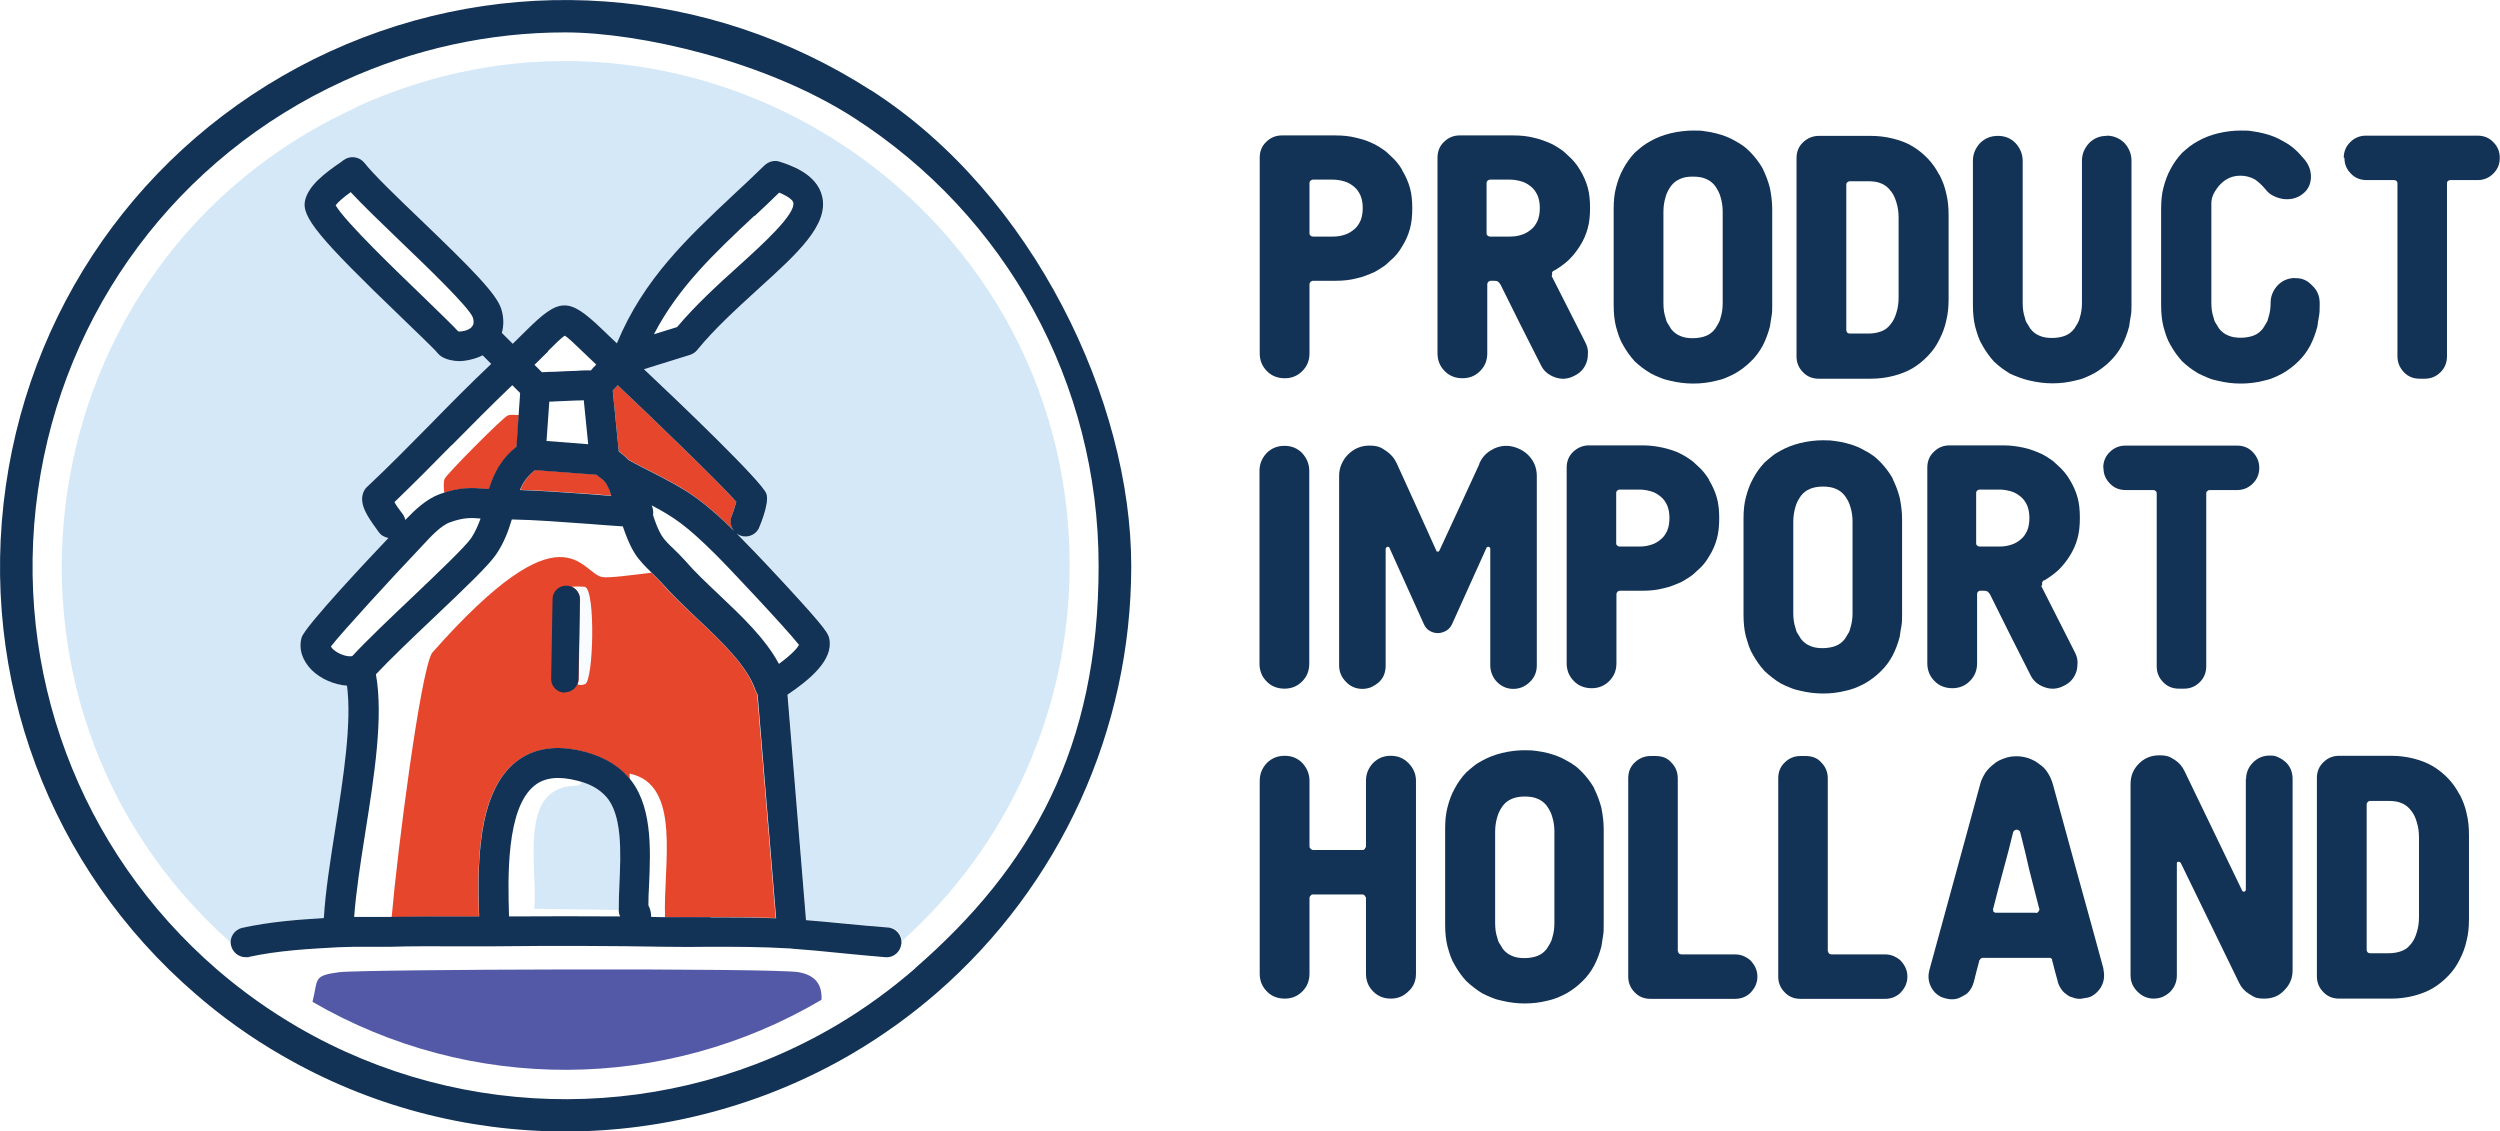<?xml version="1.0" encoding="UTF-8"?>
<svg id="Layer_2" xmlns="http://www.w3.org/2000/svg" version="1.1" viewBox="0 0 1080 488.8">
  <!-- Generator: Adobe Illustrator 29.2.0, SVG Export Plug-In . SVG Version: 2.1.0 Build 108)  -->
  <defs>
    <style>
      .st0 {
        fill: #f9fcff;
      }

      .st1 {
        fill: #e6472c;
      }

      .st2 {
        fill: #d5e8f7;
      }

      .st3 {
        fill: #123256;
      }

      .st4 {
        fill: #5359a6;
      }
    </style>
  </defs>
  <g id="Layer_1-2">
    <path class="st1" d="M306.9,396.2c9.1,0,18.5,0,28.2.4l-8-96.6c0-.1-.1-.2-.2-.4l-.5-1c0-.2-.1-.3-.2-.5-3.7-10.8-14.6-21-25.1-30.9-5.5-5.2-11.2-10.5-16-16.1-1-1.2-2.3-2.4-3.7-3.7h0c-8.2,1-18.4,2.4-21.2,1.9-9.4-1.7-16.1-32.3-73.6,32.8-5.1,8.8-15,86.2-17.4,114.1,8.8-.2,17.7-.2,26.3-.2,3.8,0,7.6,0,11.4,0-.6-20.1-1.4-53.1,15.9-66.8,7.7-6.1,17.8-7.5,29.9-4.3,7.7,2.1,13.4,5.3,18,10.2.5.5.9,1,1.3,1.5,0-.6,0-1.4,0-2.4,22.7,4.7,14.4,39.8,15.3,62,.2,0,.5,0,.7,0,6.4.1,12.7.1,18.9,0h0Z"/>
    <path class="st3" d="M605.7,73.5c1.6,2.6,2.7,5.2,3.4,7.7.7,2.5,1,5.4,1,8.8s-.3,6.3-1,8.8c-.7,2.6-1.8,5.2-3.4,7.7-1.3,2.3-3,4.4-5.2,6.2-1,1-2,1.9-3.1,2.6-1.1.7-2.3,1.5-3.6,2.2-1.3.6-2.6,1.1-3.9,1.6s-2.7.9-4.1,1.2c-2.7.7-5.7,1-8.9,1h-9.7c-.4,0-.7.2-1,.4-.3.3-.5.7-.5,1v29.9c0,3.1-1,5.6-3.1,7.7-2.1,2.1-4.6,3.1-7.6,3.1s-5.7-1-7.7-3.1c-2.1-2.1-3.1-4.7-3.1-7.7v-84.5c0-2.7.9-5,2.8-6.8,1.9-1.9,4.2-2.8,6.8-2.8h23.1c3.3,0,6.2.3,8.9,1,1.4.3,2.7.7,4,1.1,1.3.5,2.6,1,4,1.7,1.3.7,2.5,1.4,3.6,2.2,1.1.7,2.1,1.6,3.1,2.6,2.2,1.9,3.9,4,5.2,6.2h0ZM565.7,79.3v21.4c0,.6.2,1,.5,1.1.3.3.7.4,1,.4h8.6c1.7,0,3.4-.2,5.1-.8,1.4-.4,2.8-1.2,4.2-2.4,1.1-.9,2-2.2,2.7-3.8.6-1.5.9-3.3.9-5.3s-.3-3.8-.9-5.3c-.7-1.6-1.6-2.9-2.7-3.8-1.4-1.2-2.8-2-4.2-2.4-1.7-.5-3.4-.8-5.1-.8h-8.6c-.4,0-.7.2-1,.4-.3.2-.5.6-.5,1.1h0Z"/>
    <path class="st3" d="M670.3,119.2l7.3,14.4,7.3,14.4c.7,1.4,1.1,2.8,1.1,4.2,0,1.4-.1,2.7-.5,4-.9,2.8-2.7,4.9-5.5,6.2-2.7,1.4-5.4,1.6-8.2.6-2.9-1-5-2.8-6.2-5.4l-8.8-17.4-8.6-17.3c-.3-.5-.7-.9-1-1.2-.5-.3-1-.4-1.6-.4h-1.6c-.4,0-.7.2-1,.4-.3.3-.5.7-.5,1v29.9c0,3.1-1,5.6-3.1,7.7-2.1,2.1-4.6,3.1-7.6,3.1s-5.7-1-7.7-3.1c-2.1-2.1-3.1-4.7-3.1-7.7v-84.5c0-2.7.9-5,2.8-6.8,1.9-1.9,4.2-2.8,6.8-2.8h23.1c3.3,0,6.2.3,8.9,1,1.4.3,2.8.7,4.1,1.2,1.3.5,2.7,1,3.9,1.6,1.3.7,2.5,1.4,3.6,2.2,1.1.7,2.1,1.6,3.1,2.6,2.2,1.9,3.9,4,5.2,6.2,1.6,2.6,2.7,5.2,3.4,7.7.7,2.5,1,5.4,1,8.8s-.3,6.3-1,8.8c-.7,2.6-1.8,5.2-3.4,7.7-.7,1.1-1.4,2.1-2.2,3.1-.8,1-1.6,1.9-2.5,2.8-1.8,1.7-3.9,3.2-6.2,4.6h-.2l-.2.2c-.3,0-.5.3-.7.7,0,.4,0,.8,0,1.2h0ZM642.2,79.3v21.4c0,.6.2,1,.5,1.1.3.3.6.4,1,.4h8.6c1.7,0,3.4-.2,5.1-.8,1.4-.4,2.8-1.2,4.2-2.4,1.1-.9,2-2.2,2.7-3.8.6-1.5.9-3.3.9-5.3s-.3-3.8-.9-5.3c-.7-1.6-1.6-2.9-2.7-3.8-1.4-1.2-2.8-2-4.2-2.4-1.7-.5-3.4-.8-5.1-.8h-8.6c-.4,0-.7.2-1,.4-.3.2-.5.6-.5,1.1h0Z"/>
    <path class="st3" d="M761.5,72.9c1.4,2.8,2.4,5.6,3.1,8.3.3,1.4.5,2.8.7,4.4s.3,3.2.3,4.8v41.4c0,1.7,0,3.3-.3,4.8s-.4,3.1-.7,4.5c-.8,3-1.8,5.7-3.1,8.2-1.4,2.6-3.1,4.9-5.1,6.8-2.1,2.1-4.4,3.8-6.8,5.2-1.3.7-2.6,1.3-4,1.9s-2.8,1-4.3,1.3c-1.6.4-3.2.7-4.8.9s-3.3.3-5.1.3c-3.2,0-6.5-.4-9.8-1.2-1.5-.3-2.9-.7-4.3-1.3-1.4-.5-2.8-1.2-4.2-1.9-1.3-.8-2.5-1.6-3.6-2.4s-2.2-1.8-3.3-2.8c-2-2.2-3.6-4.5-4.9-6.8-.8-1.3-1.4-2.6-1.9-4s-.9-2.8-1.3-4.2c-.7-2.8-1-5.9-1-9.4v-41.4c0-3.5.3-6.6,1-9.2.4-1.5.8-2.9,1.3-4.2.5-1.3,1.1-2.7,1.9-4.1,1.3-2.4,2.9-4.7,4.9-6.8,1.1-1,2.2-1.9,3.3-2.8,1.1-.8,2.3-1.6,3.6-2.3,2.5-1.4,5.3-2.5,8.5-3.3,3.4-.8,6.7-1.2,9.8-1.2s3.5,0,5.1.3c1.6.2,3.2.5,4.8.9,3.2.8,6,1.9,8.3,3.3,1.4.7,2.6,1.5,3.7,2.3,1.1.8,2.1,1.8,3.1,2.8,2,2.1,3.7,4.4,5.1,6.8h0ZM718.6,91.4v39.6c0,2.4.3,4.5.9,6.2.2,1,.5,1.9,1,2.6.5.7.9,1.5,1.4,2.3,1.1,1.4,2.4,2.4,3.9,3,1.5.7,3.3,1,5.5,1s4.2-.4,5.7-1c1.5-.6,2.8-1.6,3.9-3,.5-.8,1-1.6,1.4-2.3.4-.7.8-1.6,1-2.6.6-1.8.9-3.9.9-6.2v-39.6c0-2.2-.3-4.3-.9-6.2-.4-1.6-1.2-3.2-2.4-4.9-1.1-1.4-2.4-2.4-3.9-3-1.5-.7-3.4-1-5.7-1s-4,.3-5.5,1c-1.5.6-2.8,1.6-3.9,3-1.2,1.7-2,3.3-2.4,4.9-.6,2-.9,4.1-.9,6.2h0Z"/>
    <path class="st3" d="M837.8,75.4c.7,1.4,1.3,2.8,1.8,4.1.5,1.3.9,2.8,1.2,4.2.7,2.8,1,5.9,1,9.4v36.1c0,3.4-.3,6.4-1,9.2-.6,2.9-1.6,5.6-3,8.3-1.2,2.5-2.8,4.8-4.9,7-2,2.1-4.2,3.9-6.7,5.4-2.4,1.4-5.2,2.5-8.3,3.3-3.2.8-6.4,1.2-9.7,1.2h-22.5c-2.7,0-5-.9-6.8-2.8-1.9-1.9-2.8-4.2-2.8-6.8v-85.7c0-2.7.9-5,2.8-6.8s4.2-2.8,6.8-2.8h22.5c3.3,0,6.5.4,9.7,1.2,3.2.8,6,1.9,8.3,3.3,2.5,1.5,4.7,3.3,6.7,5.4,1.9,2,3.5,4.3,4.9,7h0ZM797.6,79.8v62.8c0,.5.2.9.5,1.2.4.2.7.3,1,.3h8c2.3,0,4.2-.4,5.7-1,1.6-.6,2.9-1.6,4-3.1,1.1-1.3,1.9-3,2.5-5.1.6-1.9.9-4,.9-6.4v-34.5c0-2.3-.3-4.4-.9-6.4-.6-2.1-1.4-3.8-2.5-5.1-.5-.7-1.1-1.3-1.8-1.9-.7-.5-1.4-1-2.2-1.3-1.5-.7-3.4-1-5.7-1h-8c-.4,0-.7.2-1,.4-.3.2-.5.6-.5,1h0Z"/>
    <path class="st3" d="M910,58.6c2.9,0,5.5,1,7.7,3.1,2.1,2.3,3.1,4.9,3.1,7.7v62.3c0,1.7,0,3.3-.3,4.8s-.5,3.1-.7,4.5c-.8,3-1.8,5.7-3.1,8.2-1.4,2.6-3.1,4.9-5.1,6.8-2.1,2.1-4.4,3.8-6.8,5.2-1.3.7-2.6,1.3-4,1.9s-2.8,1-4.3,1.3c-1.6.4-3.2.7-4.8.9s-3.3.3-5.1.3c-3.2,0-6.5-.4-9.8-1.2-.8-.2-1.7-.4-2.6-.7-.9-.3-1.9-.6-2.8-1-1.1-.4-2.1-.8-3.1-1.3-1.3-.8-2.5-1.6-3.6-2.4s-2.2-1.8-3.3-2.8c-2-2.2-3.6-4.5-4.9-6.8-.8-1.3-1.4-2.6-1.9-4s-.9-2.8-1.3-4.2c-.7-2.8-1-5.9-1-9.4v-62.3c0-2.9,1-5.4,3.1-7.7,2.1-2.1,4.7-3.1,7.7-3.1s5.5,1,7.6,3.1c2.1,2.3,3.1,4.9,3.1,7.7v61.4c0,2.4.3,4.5.9,6.2.2,1,.5,1.9,1,2.6.5.7.9,1.5,1.4,2.3,1.1,1.4,2.4,2.4,3.9,3,1.5.7,3.3,1,5.5,1s4.2-.4,5.7-1c1.5-.6,2.8-1.6,3.9-3,.5-.8,1-1.6,1.4-2.3s.8-1.6,1-2.6c.6-1.8.9-3.9.9-6.2v-61.4c0-2.9,1-5.4,3.1-7.7,2.1-2.1,4.6-3.1,7.6-3.1h0Z"/>
    <path class="st3" d="M991.2,120.2c3-.2,5.5.8,7.6,3.1,2.2,2,3.3,4.5,3.3,7.6v.9c0,1.7,0,3.3-.3,4.8s-.5,3.1-.7,4.5c-.8,3-1.8,5.7-3.1,8.2-1.4,2.6-3.1,4.9-5.1,6.8-2.1,2.1-4.4,3.8-6.8,5.2-1.3.7-2.6,1.3-4,1.9s-2.8,1-4.3,1.3c-1.6.4-3.2.7-4.8.9s-3.3.3-5.1.3c-3.2,0-6.5-.4-9.8-1.2-1.5-.3-2.9-.7-4.3-1.3s-2.8-1.2-4.2-1.9c-1.3-.8-2.5-1.6-3.6-2.4s-2.2-1.8-3.3-2.8c-2-2.2-3.6-4.5-4.9-6.8-.8-1.3-1.4-2.6-1.9-4s-.9-2.8-1.3-4.2c-.7-2.8-1-5.9-1-9.4v-41.4c0-3.5.3-6.6,1-9.2.4-1.5.8-2.9,1.3-4.2.5-1.3,1.1-2.7,1.9-4.1,1.3-2.4,2.9-4.7,4.9-6.8,1.1-1,2.2-1.9,3.3-2.8,1.1-.8,2.3-1.6,3.6-2.3,2.5-1.4,5.3-2.5,8.5-3.3,3.4-.8,6.6-1.2,9.8-1.2s3.5,0,5.1.3c1.6.2,3.2.5,4.8.9,3.2.8,6,1.9,8.3,3.3,2.1,1.1,3.9,2.3,5.4,3.7.8.7,1.5,1.4,2.2,2.2s1.4,1.6,2.1,2.4c1.9,2.5,2.7,5.1,2.5,7.9-.2,2.8-1.4,5.1-3.7,6.8-2.2,1.7-4.9,2.4-8,2.1-1.5-.2-2.9-.6-4.3-1.3-1.4-.6-2.6-1.6-3.6-2.9-1.5-1.8-3-3.2-4.6-4.3-2-1.1-4.1-1.6-6.2-1.6-3.4,0-6.2,1.2-8.6,3.6-1.1,1.1-2,2.4-2.8,3.8-.8,1.4-1.2,3-1.2,4.7v42.8c0,2.4.3,4.5.9,6.2.2,1,.5,1.9,1,2.6s.9,1.5,1.4,2.3c1.1,1.4,2.4,2.4,3.9,3,1.5.7,3.3,1,5.5,1s4.2-.4,5.7-1c1.5-.6,2.8-1.6,3.9-3,.5-.8,1-1.6,1.4-2.3.5-.7.8-1.6,1-2.6.6-1.8.9-3.8.9-6.1h0c0-2.9,1-5.4,3.1-7.7,2.1-2.1,4.6-3.1,7.6-3.1h0Z"/>
    <path class="st3" d="M1012.5,68.2c0-2.7.9-4.9,2.8-6.8,1.9-1.9,4.2-2.8,6.8-2.8h48.2c2.7,0,5,.9,6.8,2.8,1.9,1.9,2.8,4.1,2.8,6.8s-.9,4.9-2.8,6.8-4.2,2.8-6.8,2.8h-11.8c-.4,0-.7.2-1,.4-.3.2-.4.6-.4,1v74.7c0,2.7-.9,5-2.8,6.9-1.9,1.9-4.2,2.8-6.8,2.8h-2.2c-2.7,0-5-.9-6.8-2.8s-2.8-4.2-2.8-6.9v-74.7c0-.5-.2-.8-.4-1-.3-.3-.7-.4-1-.4h-11.9c-2.7,0-5-.9-6.8-2.8-1.9-1.9-2.8-4.1-2.8-6.8h0Z"/>
    <path class="st3" d="M544.1,203.4c0-2.9,1-5.4,3.1-7.7,2.1-2.1,4.7-3.1,7.7-3.1s5.5,1,7.6,3.1c2.1,2.3,3.1,4.9,3.1,7.7v83.3c0,3.1-1,5.6-3.1,7.7-2.1,2.1-4.6,3.1-7.6,3.1s-5.7-1-7.7-3.1c-2.1-2.1-3.1-4.7-3.1-7.7v-83.3h0Z"/>
    <path class="st3" d="M639,200.3c1.1-2.4,2.7-4.3,4.8-5.6,2.2-1.4,4.5-2.1,7.1-2.1s6.6,1.3,9.2,3.9c2.6,2.6,3.8,5.6,3.8,9.2v81.8c0,2.8-1,5.2-3,7.1-.9.9-1.9,1.6-3.2,2.2-1.2.5-2.5.8-3.9.8-2.8,0-5.1-1-7.1-3-.9-.9-1.6-2-2.1-3.2-.5-1.2-.8-2.5-.8-3.9v-50.4c0-.4-.2-.7-.7-.9-.6,0-.9.2-1,.6l-7.4,16.4-7.4,16.4c-.6,1.3-1.5,2.3-2.6,2.9-1.1.6-2.3,1-3.5,1s-2.5-.3-3.6-1c-1.1-.6-1.9-1.6-2.5-2.9l-7.4-16.4-7.4-16.4c0-.4-.5-.6-1-.6-.5.3-.7.6-.7.9v50.4c0,2.9-.9,5.3-2.8,7.1-1,.9-2.1,1.6-3.3,2.2-1.2.5-2.5.8-3.9.8-2.8,0-5.2-1-7.1-3-2-2-3-4.4-3-7.1v-81.8c0-1.8.3-3.5,1-5.1s1.6-3,2.8-4.2c2.6-2.6,5.7-3.9,9.2-3.9s5,.7,7,2.1c2.3,1.5,3.9,3.4,4.9,5.6l8.6,18.9,8.5,18.8c0,.3.3.4.7.4s.4-.1.6-.4l8.7-18.8,8.7-18.9h0Z"/>
    <path class="st3" d="M738.3,207.4c1.6,2.6,2.7,5.2,3.4,7.7.7,2.5,1,5.4,1,8.8s-.3,6.3-1,8.8c-.7,2.6-1.8,5.2-3.4,7.7-1.3,2.3-3,4.4-5.2,6.2-1,1-2,1.9-3.1,2.6-1.1.7-2.3,1.5-3.6,2.2-1.3.6-2.6,1.1-3.9,1.6s-2.7.9-4.1,1.2c-2.7.7-5.7,1-8.9,1h-9.7c-.4,0-.7.1-1,.4s-.5.7-.5,1v29.9c0,3.1-1,5.6-3.1,7.7s-4.6,3.1-7.6,3.1-5.7-1-7.7-3.1c-2.1-2.1-3.1-4.7-3.1-7.7v-84.5c0-2.7.9-5,2.8-6.8s4.2-2.8,6.8-2.8h23.1c3.3,0,6.2.4,8.9,1,1.4.3,2.7.7,4,1.1,1.3.4,2.6,1,4,1.7,1.3.7,2.5,1.4,3.6,2.2,1.1.7,2.1,1.6,3.1,2.6,2.2,1.9,3.9,4,5.2,6.2h0ZM698.2,213.2v21.4c0,.6.2,1,.5,1.1.3.3.6.4,1,.4h8.6c1.7,0,3.4-.2,5.1-.8,1.4-.4,2.8-1.2,4.2-2.4,1.1-.9,2-2.2,2.7-3.8.6-1.5.9-3.3.9-5.3s-.3-3.8-.9-5.3c-.7-1.6-1.6-2.9-2.7-3.8-1.4-1.2-2.8-2-4.2-2.4-1.7-.5-3.4-.8-5.1-.8h-8.6c-.4,0-.7.1-1,.4-.3.2-.5.6-.5,1.1h0Z"/>
    <path class="st3" d="M817.6,206.8c1.4,2.8,2.4,5.6,3.1,8.3.3,1.4.5,2.9.7,4.4s.3,3.1.3,4.8v41.4c0,1.7,0,3.3-.3,4.8s-.5,3-.7,4.5c-.8,3-1.8,5.7-3.1,8.2-1.4,2.6-3.1,4.9-5.1,6.8-2.1,2.1-4.4,3.8-6.8,5.2-1.3.7-2.6,1.3-4,1.9-1.4.5-2.8,1-4.3,1.3-1.6.4-3.2.7-4.8.9s-3.3.3-5.1.3c-3.2,0-6.5-.4-9.8-1.2-1.5-.3-2.9-.7-4.3-1.3-1.4-.5-2.8-1.2-4.2-1.9-1.3-.8-2.5-1.6-3.6-2.5-1.1-.8-2.2-1.8-3.3-2.8-2-2.2-3.6-4.5-4.9-6.8-.8-1.3-1.4-2.6-1.9-4-.4-1.4-.9-2.8-1.3-4.2-.7-2.8-1-5.9-1-9.4v-41.4c0-3.5.3-6.6,1-9.2.4-1.5.8-2.9,1.3-4.2.5-1.3,1.1-2.7,1.9-4.1,1.3-2.4,2.9-4.7,4.9-6.8,1.1-1,2.2-1.9,3.3-2.8s2.3-1.6,3.6-2.3c2.5-1.4,5.3-2.5,8.5-3.3,3.4-.8,6.6-1.2,9.8-1.2s3.5.1,5.1.3c1.6.2,3.2.5,4.8.9,3.2.8,6,1.9,8.3,3.3,1.4.7,2.6,1.5,3.7,2.3,1.1.8,2.1,1.8,3.1,2.8,2,2.1,3.7,4.4,5.1,6.8h0ZM774.7,225.3v39.6c0,2.4.3,4.5.9,6.2.2,1,.5,1.9,1,2.6.4.7.9,1.5,1.4,2.3,1.1,1.4,2.4,2.4,3.9,3,1.5.7,3.3,1,5.5,1s4.2-.4,5.7-1c1.5-.6,2.8-1.6,3.9-3,.5-.8,1-1.6,1.4-2.3.5-.7.8-1.6,1-2.6.6-1.8.9-3.9.9-6.2v-39.6c0-2.2-.3-4.3-.9-6.2-.4-1.6-1.2-3.2-2.4-4.9-1.1-1.4-2.4-2.4-3.9-3-1.5-.7-3.4-1-5.7-1s-4,.4-5.5,1c-1.5.6-2.8,1.6-3.9,3-1.2,1.7-2,3.3-2.4,4.9-.6,2-.9,4.1-.9,6.2h0Z"/>
    <path class="st3" d="M881.8,253.1l7.3,14.4,7.3,14.4c.7,1.4,1.1,2.8,1.1,4.2,0,1.4-.1,2.7-.5,4-.9,2.8-2.7,4.9-5.5,6.2-2.7,1.4-5.4,1.6-8.2.6-2.9-1-5-2.8-6.2-5.4l-8.8-17.4-8.6-17.3c-.3-.5-.7-.9-1-1.2-.5-.3-1-.4-1.6-.4h-1.6c-.4,0-.7.1-1,.4-.3.3-.4.6-.4,1v29.9c0,3.1-1,5.6-3.1,7.7s-4.6,3.1-7.6,3.1-5.7-1-7.7-3.1c-2.1-2.1-3.1-4.7-3.1-7.7v-84.5c0-2.7.9-5,2.8-6.8,1.9-1.9,4.2-2.8,6.8-2.8h23.1c3.3,0,6.2.4,8.9,1,1.4.3,2.8.7,4.1,1.2,1.3.5,2.7,1,3.9,1.6,1.3.7,2.5,1.4,3.6,2.2,1.1.7,2.1,1.6,3.1,2.6,2.2,1.9,3.9,4,5.2,6.2,1.6,2.6,2.7,5.2,3.4,7.7.7,2.5,1,5.4,1,8.8s-.3,6.3-1,8.8c-.7,2.6-1.8,5.2-3.4,7.7-.7,1.1-1.4,2.1-2.2,3.1-.8,1-1.6,1.9-2.5,2.8-1.8,1.7-3.9,3.2-6.2,4.6h-.3c-.3.2-.5.5-.7.9,0,.4,0,.8,0,1.2h0ZM853.7,213.2v21.4c0,.6.2,1,.5,1.1.3.3.7.4,1,.4h8.6c1.7,0,3.4-.2,5.1-.8,1.4-.4,2.8-1.2,4.2-2.4,1.1-.9,2-2.2,2.7-3.8.6-1.5.9-3.3.9-5.3s-.3-3.8-.9-5.3c-.7-1.6-1.6-2.9-2.7-3.8-1.4-1.2-2.8-2-4.2-2.4-1.7-.5-3.4-.8-5.1-.8h-8.6c-.4,0-.7.1-1,.4-.3.2-.5.6-.5,1.1h0Z"/>
    <path class="st3" d="M908.6,202.1c0-2.7.9-4.9,2.8-6.8,1.9-1.9,4.2-2.8,6.8-2.8h48.2c2.7,0,5,.9,6.8,2.8s2.8,4.1,2.8,6.8-.9,4.9-2.8,6.8-4.2,2.8-6.8,2.8h-11.8c-.4,0-.7.1-1,.4-.3.2-.5.6-.5,1v74.7c0,2.7-.9,5-2.8,6.9-1.9,1.9-4.2,2.8-6.8,2.8h-2.2c-2.7,0-5-.9-6.8-2.8-1.9-1.9-2.8-4.2-2.8-6.9v-74.7c0-.5-.2-.8-.5-1-.3-.3-.7-.4-1-.4h-11.9c-2.7,0-5-.9-6.8-2.8-1.9-1.9-2.8-4.1-2.8-6.8h0Z"/>
    <path class="st3" d="M590.1,337.3c0-2.9,1-5.5,3.1-7.7,2.1-2.1,4.6-3.1,7.6-3.1s5.5,1,7.6,3.1c2.2,2.2,3.3,4.8,3.3,7.7v83.3c0,3.2-1.1,5.8-3.3,7.7-2.1,2.1-4.6,3.1-7.6,3.1s-5.5-1-7.6-3.1-3.1-4.7-3.1-7.7v-32.7c0-.2,0-.4-.2-.5s-.2-.3-.3-.5c-.3-.3-.7-.5-1-.5h-21.4c-.4,0-.7.1-1,.5-.3.3-.5.6-.5,1v32.7c0,3.1-1,5.6-3.1,7.7-2.1,2.1-4.6,3.1-7.6,3.1s-5.7-1-7.7-3.1c-2.1-2.1-3.1-4.7-3.1-7.7v-83.3c0-2.9,1-5.5,3.1-7.7,2.1-2.1,4.7-3.1,7.7-3.1s5.5,1,7.6,3.1c2.1,2.3,3.1,4.9,3.1,7.7v28.4c0,.4.2.7.5,1,.3.3.7.5,1,.5h21.4c.4,0,.7-.1,1-.5,0-.2.2-.4.3-.5s.2-.3.2-.5v-28.4h0Z"/>
    <path class="st3" d="M688.7,340.7c1.4,2.8,2.4,5.6,3.1,8.3.3,1.4.5,2.9.7,4.4s.3,3.1.3,4.8v41.4c0,1.7,0,3.3-.3,4.8s-.4,3-.7,4.5c-.8,3-1.8,5.7-3.1,8.2-1.4,2.6-3.1,4.9-5.1,6.8-2.1,2.1-4.4,3.8-6.8,5.2-1.3.7-2.6,1.3-4,1.9-1.4.5-2.8,1-4.3,1.3-1.6.4-3.2.7-4.8.9s-3.3.3-5.1.3c-3.2,0-6.5-.4-9.8-1.2-1.5-.3-2.9-.7-4.3-1.3-1.4-.5-2.8-1.2-4.2-1.9-1.3-.8-2.5-1.6-3.6-2.5-1.1-.8-2.2-1.8-3.3-2.8-2-2.2-3.6-4.5-4.9-6.8-.8-1.3-1.4-2.6-1.9-4-.5-1.4-.9-2.8-1.3-4.2-.7-2.8-1-5.9-1-9.4v-41.4c0-3.5.3-6.5,1-9.2.4-1.5.8-2.9,1.3-4.2.5-1.3,1.1-2.7,1.9-4.1,1.3-2.4,2.9-4.7,4.9-6.8,1.1-1,2.2-1.9,3.3-2.8s2.3-1.6,3.6-2.3c2.5-1.4,5.3-2.5,8.5-3.3,3.4-.8,6.7-1.2,9.8-1.2s3.5.1,5.1.3c1.6.2,3.2.5,4.8.9,3.2.8,6,1.9,8.3,3.3,1.4.7,2.6,1.5,3.7,2.3,1.1.8,2.1,1.8,3.1,2.8,2,2.1,3.7,4.4,5.1,6.8h0ZM645.9,359.2v39.6c0,2.4.3,4.5.9,6.2.2,1,.5,1.9,1,2.6s.9,1.5,1.4,2.3c1.1,1.4,2.4,2.4,3.9,3,1.5.7,3.3,1,5.5,1s4.2-.4,5.7-1c1.5-.6,2.8-1.6,3.9-3,.5-.8,1-1.6,1.4-2.3.4-.7.8-1.6,1-2.6.6-1.8.9-3.9.9-6.2v-39.6c0-2.2-.3-4.3-.9-6.2-.4-1.6-1.2-3.2-2.4-4.9-1.1-1.4-2.4-2.4-3.9-3-1.5-.7-3.4-1-5.7-1s-4,.4-5.5,1c-1.5.6-2.8,1.6-3.9,3-1.2,1.7-2,3.3-2.4,4.9-.6,2-.9,4.1-.9,6.2h0Z"/>
    <path class="st3" d="M724.9,410.8c0,.5.2.9.5,1.2.4.2.7.3,1,.3h23.2c1.4,0,2.7.3,3.8.8,1.1.5,2.2,1.2,3,2,.8.9,1.5,1.9,2,3,.5,1.1.8,2.4.8,3.8s-.3,2.6-.8,3.8c-.5,1.1-1.2,2.1-2,3-1.9,1.9-4.2,2.8-6.8,2.8h-36.6c-2.7,0-5-.9-6.8-2.8-1.9-1.9-2.8-4.2-2.8-6.8v-85.7c0-2.7.9-5,2.8-6.8s4.2-2.8,6.8-2.8h2.2c2.9,0,5.2.9,6.8,2.8,1.9,1.9,2.8,4.2,2.8,6.9v74.7h0Z"/>
    <path class="st3" d="M789.7,410.8c0,.5.2.9.5,1.2.4.2.7.3,1,.3h23.2c1.4,0,2.7.3,3.8.8,1.1.5,2.2,1.2,3,2,.8.9,1.5,1.9,2,3,.5,1.1.8,2.4.8,3.8s-.3,2.6-.8,3.8c-.5,1.1-1.2,2.1-2,3-1.9,1.9-4.2,2.8-6.8,2.8h-36.6c-2.7,0-5-.9-6.8-2.8-1.9-1.9-2.8-4.2-2.8-6.8v-85.7c0-2.7.9-5,2.8-6.8,1.9-1.9,4.2-2.8,6.8-2.8h2.2c2.9,0,5.2.9,6.8,2.8,1.9,1.9,2.8,4.2,2.8,6.9v74.7h0Z"/>
    <path class="st3" d="M908.6,418.5c.4,1.6.5,3.2.2,4.8-.3,1.5-.9,2.9-1.9,4.2s-2.2,2.3-3.6,3c-.9.4-1.8.6-2.8.7-.6.1-1.2.2-1.8.3-1.3,0-2.4-.2-3.3-.6-1-.2-2-.7-3-1.6-.8-.5-1.5-1.3-2.2-2.4-.3-.5-.6-1-.8-1.5-.2-.5-.4-1-.5-1.6l-.6-2.2-.6-2.2-.6-2.4-.6-2.2c0-.1,0-.2,0-.2s0-.1,0-.2l-.3-.3c-.2-.2-.3-.3-.5-.3s-.2,0-.2,0c0,0-.2,0-.4,0h-28.4c0,0-.2,0-.2,0,0,0-.1,0-.2,0s-.2.1-.5.3c-.2,0-.3.1-.3.3,0,.1-.2.2-.2.2s0,.1-.2.2l-.6,2.4-.6,2.2-.6,2.4-.6,2.4c-.3,1.1-.7,2.1-1.3,3-.7,1.1-1.4,1.9-2.2,2.4-.5.3-1,.6-1.4.8-.5.2-.9.5-1.4.7-.9.4-2,.6-3.3.6s-2.9-.4-4.5-1c-1.5-.8-2.6-1.7-3.4-2.8-1-1.3-1.6-2.7-1.9-4.2-.3-1.5-.2-3,.2-4.6l5.5-20.1,5.5-20.1,5.5-20.1,5.5-20.2c.2-.8.5-1.6.9-2.4s.8-1.6,1.3-2.4c1-1.4,2.2-2.6,3.6-3.7.7-.6,1.4-1.1,2.2-1.5s1.6-.7,2.4-1c1.6-.6,3.3-.9,5.2-.9s3.6.3,5.4.9c1.8.7,3.3,1.5,4.5,2.5,1.6,1.1,2.8,2.3,3.6,3.7,1,1.5,1.7,3.1,2.2,4.8l5.5,20.1,5.5,20.1,5.5,19.9,5.5,20.1h0ZM879.5,394.4c.3,0,.5,0,.6-.1l.5-.5c.2-.2.3-.4.3-.6.2-.2.2-.5,0-.8l-2.1-8.2-2.1-8.2-1.9-8.2-2.1-8.4c-.2-.4-.4-.6-.6-.7-.4-.2-.7-.3-.9-.3s-.5.1-.9.3c-.2.1-.4.4-.6.7l-2.1,8.4-2.2,8.2-2.2,8.2-2.1,8.2c-.2.3-.2.5,0,.8,0,.1,0,.2,0,.3,0,.1,0,.2,0,.3,0,.1.2.2.3.2s.2.1.3.2.3.1.6.1h17.1,0Z"/>
    <path class="st3" d="M970.3,336.5c0-1.4.3-2.7.8-3.9.5-1.2,1.3-2.3,2.2-3.2,2-2,4.4-3,7.1-3s2.7.3,3.9.8c1.2.5,2.3,1.3,3.3,2.2,1.9,1.9,2.8,4.3,2.8,7.1v82.7c0,3.4-1.2,6.2-3.6,8.6-2.2,2.4-5,3.6-8.6,3.6s-4.3-.6-6.4-1.9c-2-1.2-3.5-2.8-4.5-4.9l-12.6-25.9-12.6-25.9c-.3-.4-.6-.5-1-.5-.5,0-.7.2-.7.7v48.4c0,2.8-1,5.1-2.8,7-.9.9-2,1.6-3.2,2.2-1.2.5-2.6.8-4,.8-2.7,0-5-1-7-3-2-2-3-4.3-3-7v-82.7c0-3.5,1.2-6.4,3.6-8.8,2.4-2.4,5.3-3.6,8.8-3.6s4.5.6,6.6,1.9c1.9,1.2,3.4,2.9,4.4,5.1l12.4,25.7,12.4,25.7c0,.3.4.5.9.5.5-.2.7-.5.7-.9v-47.9h0Z"/>
    <path class="st3" d="M1062.6,343.2c.7,1.4,1.3,2.8,1.8,4.1.5,1.3.9,2.8,1.2,4.2.7,2.8,1,5.9,1,9.4v36.1c0,3.4-.3,6.5-1,9.2-.6,2.9-1.6,5.6-3,8.3-1.2,2.5-2.8,4.8-4.9,7-2,2.1-4.2,3.9-6.7,5.4-2.4,1.4-5.2,2.5-8.3,3.3-3.2.8-6.4,1.2-9.7,1.2h-22.5c-2.7,0-5-.9-6.8-2.8-1.9-1.9-2.8-4.2-2.8-6.8v-85.7c0-2.7.9-5,2.8-6.8,1.9-1.9,4.2-2.8,6.8-2.8h22.5c3.3,0,6.5.4,9.7,1.2s5.9,1.9,8.3,3.3c2.5,1.5,4.7,3.3,6.7,5.4,1.9,2,3.5,4.3,4.9,7h0ZM1022.4,347.5v62.8c0,.5.2.9.5,1.2.4.2.7.3,1,.3h8c2.3,0,4.2-.4,5.7-1,1.6-.6,2.9-1.6,4-3.1,1.1-1.3,1.9-3,2.5-5.1.6-1.9.9-4,.9-6.4v-34.5c0-2.3-.3-4.4-.9-6.4-.6-2.1-1.4-3.8-2.5-5.1-.5-.7-1.1-1.3-1.8-1.9-.7-.5-1.4-1-2.2-1.3-1.5-.7-3.4-1-5.7-1h-8c-.4,0-.7.1-1,.5-.3.2-.5.5-.5,1h0Z"/>
    <path class="st4" d="M146.4,420c9.9-1.3,188.9-1.9,198.7,0,6.9,1.3,10.1,5,9.8,11.9-67.8,40-151.8,40.4-219.9.9,2.5-9.8,0-11.3,11.4-12.8h0Z"/>
    <path class="st0" d="M252.8,253.5c-.4-.1-4.4-.2-5.9,0,2.2.9,3.8,3.1,3.7,5.6l-.6,34.3c0,.8-.2,1.5-.5,2.2.9.4,1.9.5,3.3-.1,3.6-1.7,4.5-40.1,0-41.9h0Z"/>
    <path class="st3" d="M376.2,39C305.8-6.2,218.5-12.5,142.6,22.2,66.7,57,14.3,127.1,2.5,210c-11.8,82.8,18.8,164.9,82,219.4,11.5,10,24,18.9,37.2,26.5,37.9,22,80.2,32.9,122.6,32.9s86-11.3,124.3-33.9c12.7-7.5,24.8-16.2,36-25.9,53.5-46.5,84.1-113.7,84.1-184.5s-42-160.3-112.4-205.5h0ZM395.3,418.4c-10.5,9.1-21.9,17.4-33.9,24.5-71.6,42.3-160.7,42.6-232.6.9-12.4-7.2-24.2-15.6-35.1-25C34.2,367.3,5.3,290,16.4,211.9c11.1-78.1,60.5-144.2,132-176.9,30.6-14,63.2-21,95.7-21s86.6,12.4,124.5,36.7c66.4,42.6,106,115,106,193.7s-28.9,130.1-79.3,173.9Z"/>
    <path class="st2" d="M153.7,46.5C10.6,111.9-17.5,303.2,99.7,407.2c0-3,2-5.8,5.1-6.4,11.9-2.5,23.7-3.5,35.2-4.2.8-11.7,2.8-24.9,5-38.9,3.5-22.4,7.1-45.4,5-61.5-5.3-.4-11.1-2.8-15.2-6.7-4.2-4-5.8-9.2-4.4-14.1,1.3-4.8,29.6-34.8,37.5-43-1.7-.3-3.3-1.2-4.3-2.7-.2-.4-.6-.8-1-1.4-3.6-4.9-7.6-10.5-5.5-15.7.4-.9.9-1.7,1.6-2.3,9.3-8.7,18.4-18,27.3-27,8.5-8.6,17.3-17.5,26.3-26.1l-3.7-3.7c-3.1,1.6-6.6,2.5-10,2.5s-5.4-.6-7.5-1.8c-.7-.4-1.3-.9-1.8-1.5-2-2.4-8.6-8.8-15.7-15.5-36.1-34.6-43.5-43.6-41.7-50.7,1.6-6.6,8.5-11.8,15.5-16.5l1.2-.9c2.8-2.1,6.7-1.6,8.9,1.2,4.1,5.1,14.3,14.9,24.1,24.4,22.4,21.5,33.2,32.4,35.1,38.9,1.1,3.6,1.1,7.1.2,10.2l4.7,4.7c2.2-2.2,4.2-4.1,5.9-5.8,14.4-14.2,18.3-14.3,32.8-.4,1.8,1.8,3.9,3.7,6.3,6,11.6-27.8,30.5-45.6,50.5-64.3,4.3-4.1,8.8-8.3,13.3-12.6,1.7-1.6,4.1-2.2,6.4-1.6,4,1.2,16.2,4.9,18.5,15.1,2.8,12.3-10.6,24.5-27.6,39.9-9.3,8.4-18.9,17.2-26.4,26.4-.8,1-1.9,1.7-3.1,2.1l-19.9,6.2c15.1,14.2,51.1,48.5,52.9,53.8,1.5,4.3-3.3,15.1-3.4,15.2-1.8,3.1-5.7,4.2-8.8,2.4-.6-.4-1.2-.8-1.6-1.4,0,0,0,0,0,0,.2.2.4.4.7.6,2.6,2.6,12.2,12.6,21.2,22.3,18.4,19.9,18.7,21.4,19.1,23.6,1.6,9-8.4,17.5-18.1,24l8,97.4c5.5.5,11.1,1,16.5,1.5,6.3.6,12.8,1.3,19.1,1.7,3.2.2,5.6,2.7,5.9,5.8,46-41.2,72.3-100.2,72.3-162.1,0-158.3-164.4-263.9-308.3-198h0Z"/>
    <path class="st1" d="M224.7,211.6c9.7.3,20.1,1.1,30.2,1.8,3.2.2,6.3.5,9.3.7-.7-2.1-1.4-4-2.4-5.5-.1-.2-.3-.3-.4-.5-.5-.6-1.3-1.2-2.1-1.9-.5-.4-1-.8-1.5-1.2l-26.6-2c-3.2,2.5-5.1,5.3-6.4,8.5h0Z"/>
    <path class="st1" d="M266.6,166.6c-.5.6-1.1,1.2-1.6,1.7,0,0-.2.2-.3.3l2.6,26.3c.1.1.3.2.5.4,1.1.9,2.5,1.9,3.7,3.3l.7.4c3.5,1.9,6.6,3.5,9.4,4.9,14,7.2,20.5,10.6,35.7,25.6,0,0,0,0,0,0-1.6-1.9-2.1-4.6-1.1-6.9.3-.9,1.3-3.7,1.9-5.8-7.1-8.1-37.7-37.6-51.3-50.4,0,0-.1.2-.2.3h0Z"/>
    <path class="st1" d="M219.5,179.4c-1.9.5-26.7,25.6-27.4,27.4-.6,1.5-.4,3.8-.2,6.1,7.6-2.4,12.5-2.1,17.7-1.7.6,0,1.1,0,1.7.1,1.9-6.2,4.9-12.7,11.9-18.2l1-13.8c-1.9-.1-3.6-.2-4.6.1h0Z"/>
    <path class="st2" d="M267.3,393.1c0-3.5.1-7.4.3-11.4.6-13.4,1.3-30.1-6-37.8-2.6-2.8-5.9-4.7-10.4-6.1-1,3.1-4.6.2-11.3,3.8-14.3,7.6-7.6,37.4-9.1,51l36.5.5h0Z"/>
    <path class="st3" d="M383.8,400.7c-6.4-.5-12.9-1.1-19.1-1.7-5.4-.5-11-1.1-16.5-1.5l-8-97.4c9.8-6.6,19.8-15,18.1-24-.4-2.2-.7-3.7-19.1-23.6-9-9.8-18.6-19.7-21.2-22.3-15.7-15.5-22.2-18.9-36.4-26.2-2.8-1.4-5.9-3-9.4-4.9l-.7-.4c-1.2-1.3-2.5-2.4-3.7-3.3-.2-.1-.3-.2-.5-.4l-2.6-26.3c0,0,.2-.2.3-.3.5-.6,1.1-1.1,1.6-1.7,0,0,.1-.2.2-.3,13.6,12.8,44.2,42.3,51.3,50.4-.6,2.1-1.5,4.9-1.9,5.8-1.4,3-.2,6.6,2.7,8.3,3.1,1.8,7,.7,8.8-2.4,0,0,4.9-10.9,3.4-15.2-1.8-5.2-37.8-39.6-52.9-53.8l19.9-6.2c1.2-.4,2.3-1.1,3.1-2.1,7.5-9.2,17.1-17.9,26.4-26.4,17-15.4,30.4-27.6,27.6-39.9-2.3-10.1-14.5-13.8-18.5-15.1-2.2-.7-4.7,0-6.4,1.6-4.5,4.4-9,8.6-13.3,12.6-20,18.8-39,36.5-50.5,64.3-2.4-2.2-4.4-4.2-6.3-6-14.5-13.9-18.4-13.9-32.8.4-1.7,1.7-3.7,3.6-5.9,5.8l-4.7-4.7c.9-3.1.9-6.6-.2-10.2-1.9-6.5-12.7-17.4-35.1-38.9-9.9-9.5-20-19.2-24.1-24.4-2.2-2.7-6.1-3.2-8.9-1.2l-1.2.9c-7,4.8-13.9,10-15.5,16.5-1.7,7.1,5.7,16.1,41.7,50.7,7,6.8,13.7,13.1,15.7,15.5.5.6,1.1,1.1,1.8,1.5,2.1,1.2,4.8,1.8,7.5,1.8s6.9-.9,10-2.5l3.7,3.7c-9,8.5-17.8,17.4-26.3,26.1-8.9,9-18,18.3-27.3,27-.7.6-1.2,1.4-1.6,2.3-2.1,5.2,2,10.8,5.5,15.7.4.5.7,1,1,1.4,1,1.5,2.6,2.4,4.3,2.7-7.8,8.2-36.2,38.3-37.5,43-1.4,4.9.3,10,4.4,14.1,4,3.9,9.8,6.3,15.2,6.7,2.1,16.1-1.5,39.2-5,61.5-2.2,14-4.3,27.2-5,38.9-11.5.7-23.3,1.6-35.2,4.2-3.5.8-5.7,4.2-4.9,7.6.7,3,3.3,5.1,6.3,5.1s.9,0,1.3-.1c12.8-2.8,26-3.5,38.7-4.2,4.1-.2,8.3-.2,12.6-.2,3.3,0,6.7,0,10.1,0,8.8-.3,17.8-.2,26.5-.2,6,0,12.1,0,18.2,0,26-.3,51-.2,74.1.2,6.5.1,12.9.1,19.1,0,11.5,0,22.4,0,34.1.7h.3c.2,0,.5,0,.8.1,7,.5,14.2,1.2,21.1,1.9,6.4.6,12.9,1.3,19.5,1.8,3.6.3,6.6-2.4,6.9-6s-2.4-6.6-6-6.9h0ZM345.2,278.6c-.7,1.2-2.7,3.8-8.7,8.2-5.9-11-16-20.5-25.8-29.8-5.5-5.2-10.7-10.1-15-15.1-1.5-1.7-3.1-3.2-4.6-4.7-2.1-2-4.1-3.9-5.3-5.9-1.6-2.7-2.6-5.5-3.5-8.2,0-.2-.1-.4-.2-.6,0-.3.1-.6.1-.9,0-1.2-.2-2.3-.7-3.3,9.7,5.1,15.2,8.9,27.3,20.9,5.7,5.6,30.7,32.2,36.3,39.3h0ZM252.2,173l1.9,18.9-18-1.4,1.2-17c.9,0,1.8,0,2.6-.1,3.1-.1,6.2-.3,9.4-.4,1,0,1.9,0,2.9-.1h0ZM231.1,203.1l26.6,2c.5.4,1,.8,1.5,1.2.8.6,1.6,1.2,2.1,1.9.1.1.3.3.4.5,1,1.5,1.8,3.4,2.4,5.5-3-.2-6.1-.4-9.3-.7-10.1-.7-20.5-1.5-30.2-1.8,1.3-3.2,3.2-6,6.4-8.5h0ZM326,93.3c3.5-3.2,7-6.6,10.6-10.1,4.1,1.7,5.9,3.3,6.1,4.3,1.1,5-13.2,18-23.7,27.5-8.8,7.9-18.6,16.9-26.5,26.3l-10,3.1c10.6-20.4,26-34.9,43.4-51.2h0ZM236.6,151.8c2.9-2.9,5.9-5.9,7.4-6.8,1.5.9,4.5,3.8,7.4,6.6,1.7,1.7,3.8,3.6,6.2,5.9-.1.1-.3.2-.4.4-.5.5-1,1-1.4,1.5-.2.2-.3.4-.5.6-.7,0-1.4,0-2.1,0-1.4,0-2.7.1-4.1.2-3.2.1-6.3.2-9.5.4-1.9,0-3.7.1-5.5.2l-3.2-3.2c2.2-2.2,4.2-4.1,5.9-5.8h0ZM203.7,141.4c-1.6,1.5-4.4,1.9-5.7,1.8-3-3.2-8.6-8.6-15.4-15.2-11.1-10.7-33.5-32.2-37.6-39.3,1-1.4,3.2-3.3,6.5-5.7,5.3,5.7,13.1,13.2,21.2,21,11.9,11.4,29.9,28.7,31.6,33.2.8,2.8-.2,3.7-.7,4.2ZM195.1,192.4c8.5-8.6,17.3-17.5,26.2-26l3.4,3.4-1.6,23.2c-7,5.5-9.9,11.9-11.9,18.2-.6,0-1.1,0-1.7-.1-5.6-.4-10.8-.8-19.4,2.3-5.8,2.1-10.8,6.8-15,11.2-.2-.8-.5-1.5-.9-2.2-.3-.4-.7-1-1.2-1.6-.6-.8-1.8-2.4-2.6-3.9,8.4-8.1,16.7-16.4,24.7-24.6h0ZM143,279.2c4.7-6.1,28.7-32.2,36.2-40,.9-1,1.9-2,2.9-3.1,3.7-4,8.3-9.1,12.4-10.5,5.6-2,8.8-2,13.1-1.6-1,2.8-2.2,5.6-4,8.4-2.5,3.7-14.7,15.3-25.4,25.5-9.8,9.3-19.9,18.9-26,25.5-1.1.4-4.3-.1-7-1.9-1.4-.9-2-1.7-2.2-2.2h0ZM219.9,395.9c-.5-16.6-1.3-46.9,11.1-56.6,4.4-3.5,10.5-4.1,18.6-2,5.4,1.4,9.1,3.5,12,6.6,7.3,7.7,6.6,24.4,6,37.8-.2,4.1-.3,8-.3,11.6,0,.7.1,1.6.6,2.6-15.4-.1-31.5-.1-48,0h0ZM306.9,396.2c-6.1,0-12.5,0-18.9,0-2.2,0-4.5,0-6.7-.1,0-1.9-.4-3.5-1.2-5,0-2.7.1-5.7.3-8.9.7-15.8,1.5-35.5-9.6-47.2-4.6-4.9-10.4-8.1-18-10.2-12.1-3.2-22.2-1.8-29.9,4.3-17.3,13.7-16.5,46.7-15.9,66.8-3.8,0-7.6,0-11.4,0-8.8,0-17.9,0-26.9.2-3.2,0-6.3,0-9.7,0-2,0-4,0-6,0,.8-10.8,2.7-23.2,4.8-36.4,3.9-24.6,7.9-50,4.6-68.4,5.8-6.2,15.4-15.4,24.7-24.2,14.9-14.1,24.2-23.1,27.3-27.7,3.5-5.2,5.3-10.3,6.7-15,10.4.2,21.8,1.1,33,1.9,5.2.4,10.2.8,15,1.1,0,.1,0,.2.1.4,1.1,3.1,2.4,6.9,4.8,10.9,2.2,3.6,5.1,6.3,7.6,8.8,1.4,1.3,2.6,2.5,3.7,3.7,4.8,5.5,10.5,10.9,16,16.1,10.5,9.9,21.4,20.2,25.1,30.9,0,.2.1.3.2.5l.5,1c0,.1.1.2.2.4l8,96.6c-9.7-.4-19.1-.4-28.2-.4h0Z"/>
    <path class="st3" d="M244,299.2h-.1c-3.3,0-5.9-2.8-5.8-6l.6-34.4c0-3.3,2.8-5.9,6-5.8,3.3,0,5.9,2.8,5.8,6l-.6,34.3c0,3.2-2.7,5.8-5.9,5.8h0Z"/>
  </g>
</svg>